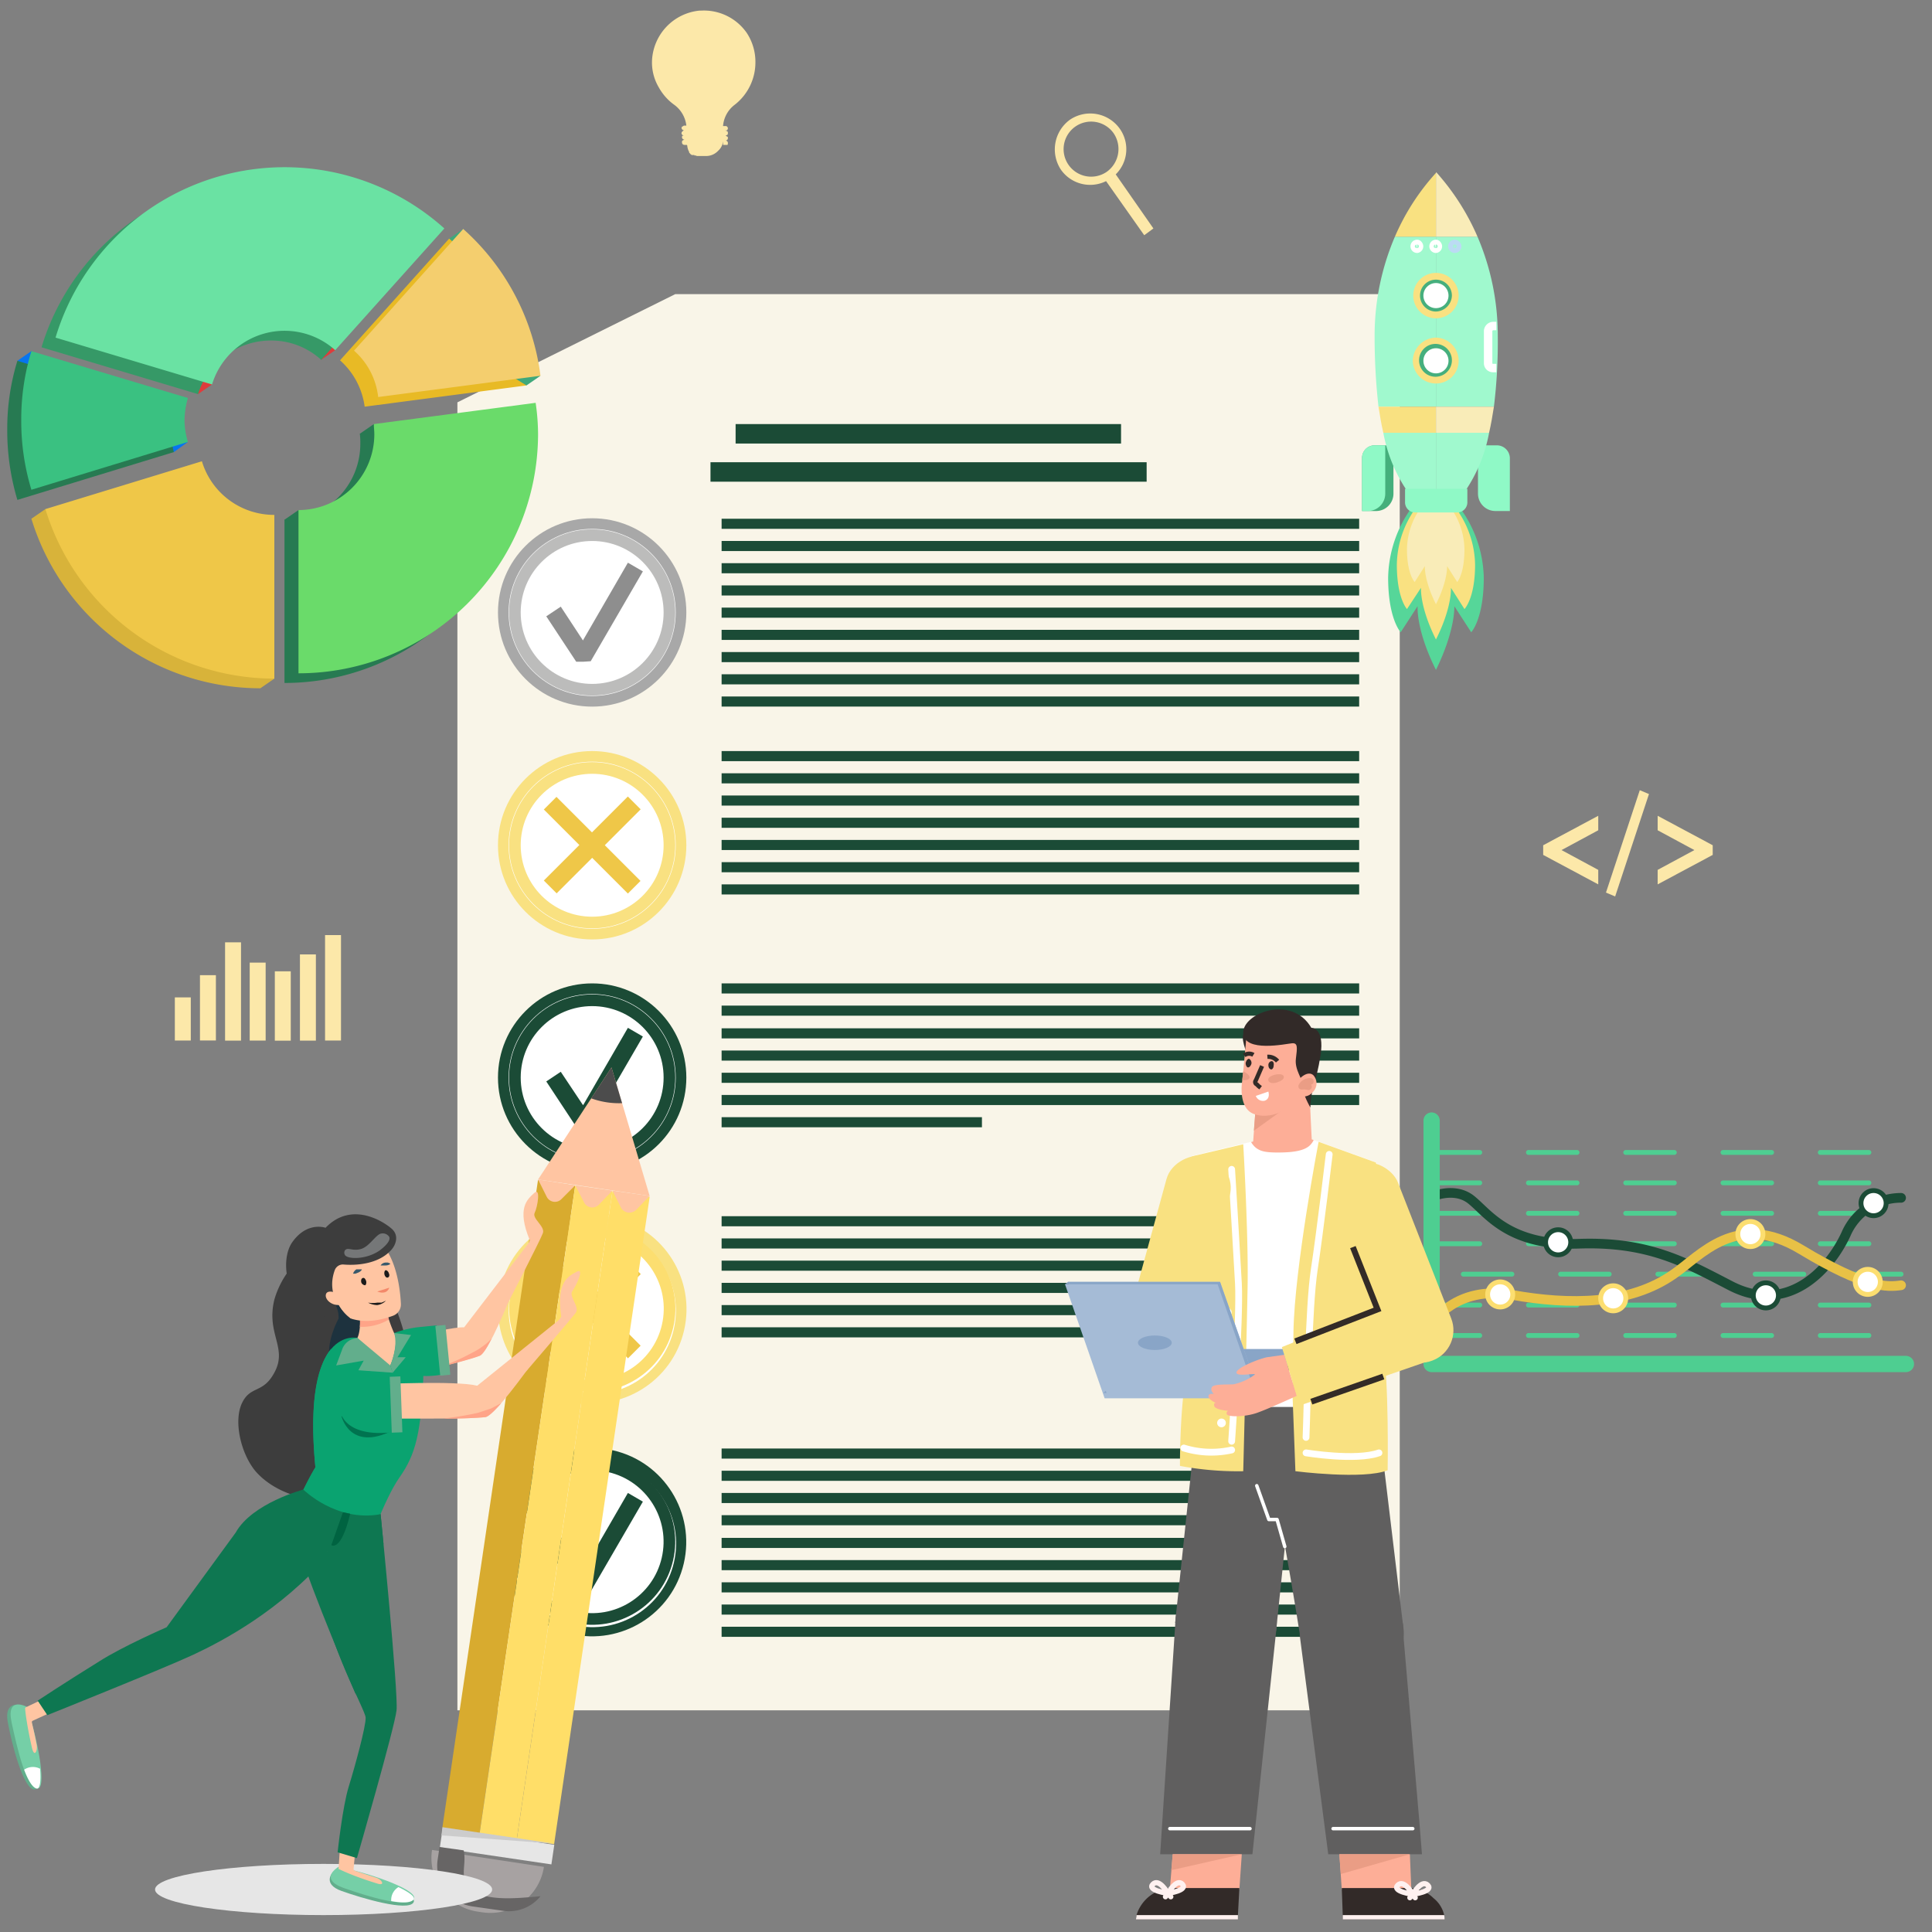 <svg xmlns="http://www.w3.org/2000/svg" width="400" height="400" viewBox="0 0 400 400">
  <rect x="0" y="0" width="400" height="400" fill="#808080" stroke="none"/>
  <g style="isolation: isolate">
    <g>
      <g>
        <g>
          <line x1="296.3" y1="276.5" x2="393.6" y2="276.5" style="fill: none;stroke: #4ece91;stroke-linecap: round;stroke-linejoin: round;stroke-dasharray: 10.071"/>
          <line x1="296.3" y1="270.2" x2="393.6" y2="270.2" style="fill: none;stroke: #4ece91;stroke-linecap: round;stroke-linejoin: round;stroke-dasharray: 10.071"/>
          <line x1="393.6" y1="263.8" x2="296.3" y2="263.8" style="fill: none;stroke: #4ece91;stroke-linecap: round;stroke-linejoin: round;stroke-dasharray: 10.071"/>
          <line x1="296.3" y1="257.5" x2="393.6" y2="257.5" style="fill: none;stroke: #4ece91;stroke-linecap: round;stroke-linejoin: round;stroke-dasharray: 10.071"/>
          <line x1="296.3" y1="251.2" x2="393.6" y2="251.2" style="fill: none;stroke: #4ece91;stroke-linecap: round;stroke-linejoin: round;stroke-dasharray: 10.071"/>
          <line x1="296.3" y1="244.9" x2="393.6" y2="244.9" style="fill: none;stroke: #4ece91;stroke-linecap: round;stroke-linejoin: round;stroke-dasharray: 10.071"/>
          <line x1="296.3" y1="238.6" x2="393.6" y2="238.6" style="fill: none;stroke: #4ece91;stroke-linecap: round;stroke-linejoin: round;stroke-dasharray: 10.071"/>
          <path d="M296.4,247.8s4.7-2.2,8.2.6,7.8,9.6,22.3,9.1,22.1,3.9,31.4,8.7c11.6,6,20.3-2.9,23.9-10.7a12.4,12.4,0,0,1,11.4-7.5" style="fill: none;stroke: #1b4b36;stroke-linecap: round;stroke-linejoin: round;stroke-width: 2px"/>
          <path d="M296.4,274.1s4.9-8.1,16.7-6,24.3,2.1,33.4-4.3c5.6-3.8,13-13.2,26.4-5.1s17.9,7.8,20.7,7.4" style="fill: none;stroke: #e8c146;stroke-linecap: round;stroke-linejoin: round;stroke-width: 2px"/>
          <circle cx="310.6" cy="268" r="2.6" style="fill: #fff;stroke: #fcde70;stroke-linecap: round;stroke-linejoin: round"/>
          <circle cx="334" cy="268.8" r="2.6" style="fill: #fff;stroke: #fcde70;stroke-linecap: round;stroke-linejoin: round"/>
          <circle cx="362.4" cy="255.5" r="2.6" style="fill: #fff;stroke: #fcde70;stroke-linecap: round;stroke-linejoin: round"/>
          <circle cx="322.6" cy="257.2" r="2.6" style="fill: #fff;stroke: #1b4b36;stroke-linecap: round;stroke-linejoin: round"/>
          <circle cx="365.6" cy="268.2" r="2.6" style="fill: #fff;stroke: #1b4b36;stroke-linecap: round;stroke-linejoin: round"/>
          <circle cx="387.9" cy="249.1" r="2.6" style="fill: #fff;stroke: #1b4b36;stroke-linecap: round;stroke-linejoin: round"/>
          <circle cx="386.7" cy="265.4" r="2.6" style="fill: #fff;stroke: #fcde70;stroke-linecap: round;stroke-linejoin: round"/>
          <polyline points="296.4 232 296.4 282.4 394.6 282.4" style="fill: none;stroke: #4ece91;stroke-linecap: round;stroke-linejoin: round;stroke-width: 3.37px"/>
        </g>
        <g>
          <polygon points="289.8 60.9 289.8 354.1 94.7 354.1 94.7 83.3 139.8 60.9 289.8 60.9" style="fill: #f9f5e8"/>
          <g>
            <circle cx="122.6" cy="126.8" r="19.5" style="fill: #a8a8a8"/>
            <circle cx="122.6" cy="126.8" r="17.3" style="fill: #fff"/>
            <circle cx="122.6" cy="126.8" r="16" style="fill: none;stroke: #bcbcbb;stroke-miterlimit: 10;stroke-width: 2.413px"/>
            <polygon points="130 116.5 120.8 132.4 120.7 132.6 116.1 125.6 113.1 127.6 119.3 137 120.8 137 122.3 136.9 133.1 118.3 130 116.5" style="fill: #8e8e8e"/>
          </g>
          <rect x="152.3" y="87.8" width="79.8" height="4.03" style="fill: #1b4b36"/>
          <rect x="147.1" y="95.7" width="90.3" height="4.03" style="fill: #1b4b36"/>
          <g>
            <rect x="149.4" y="107.4" width="132" height="2.09" style="fill: #1b4b36"/>
            <rect x="149.4" y="112" width="132" height="2.09" style="fill: #1b4b36"/>
            <rect x="149.4" y="116.6" width="132" height="2.09" style="fill: #1b4b36"/>
            <rect x="149.4" y="121.2" width="132" height="2.09" style="fill: #1b4b36"/>
            <rect x="149.4" y="125.8" width="132" height="2.09" style="fill: #1b4b36"/>
            <rect x="149.4" y="130.4" width="132" height="2.09" style="fill: #1b4b36"/>
            <rect x="149.4" y="135" width="132" height="2.09" style="fill: #1b4b36"/>
            <rect x="149.4" y="139.6" width="132" height="2.09" style="fill: #1b4b36"/>
            <rect x="149.4" y="144.2" width="132" height="2.09" style="fill: #1b4b36"/>
          </g>
          <g>
            <circle cx="122.6" cy="175" r="19.5" style="fill: #f9e181"/>
            <circle cx="122.6" cy="175" r="17.3" style="fill: #fff"/>
            <circle cx="122.6" cy="175" r="16" style="fill: none;stroke: #f9e181;stroke-miterlimit: 10;stroke-width: 2.413px"/>
            <g>
              <rect x="110.3" y="173.1" width="24.6" height="3.75" transform="translate(-87.8 137.9) rotate(-45)" style="fill: #efc748"/>
              <rect x="120.7" y="162.7" width="3.7" height="24.61" transform="translate(-87.8 137.9) rotate(-45)" style="fill: #efc748"/>
            </g>
          </g>
          <g>
            <circle cx="122.6" cy="271.2" r="19.5" transform="translate(-169.3 329) rotate(-76.9)" style="fill: #f9e181"/>
            <circle cx="122.6" cy="271.2" r="17.3" transform="translate(-169.3 329.3) rotate(-76.9)" style="fill: #fff"/>
            <circle cx="122.6" cy="271.2" r="16" transform="translate(-169.2 329.4) rotate(-77)" style="fill: none;stroke: #fcde70;stroke-miterlimit: 10;stroke-width: 2.413px"/>
            <g>
              <rect x="110.3" y="269.3" width="24.6" height="3.75" transform="translate(-155.8 166.1) rotate(-45)" style="fill: #efc748"/>
              <rect x="120.7" y="258.9" width="3.7" height="24.61" transform="translate(-155.8 166.1) rotate(-45)" style="fill: #efc748"/>
            </g>
          </g>
          <g>
            <rect x="149.4" y="155.5" width="132" height="2.09" style="fill: #1b4b36"/>
            <rect x="149.4" y="160.1" width="132" height="2.09" style="fill: #1b4b36"/>
            <rect x="149.4" y="164.7" width="132" height="2.09" style="fill: #1b4b36"/>
            <rect x="149.4" y="169.3" width="132" height="2.09" style="fill: #1b4b36"/>
            <rect x="149.4" y="173.9" width="132" height="2.09" style="fill: #1b4b36"/>
            <rect x="149.4" y="178.5" width="132" height="2.09" style="fill: #1b4b36"/>
            <rect x="149.4" y="183.1" width="132" height="2.09" style="fill: #1b4b36"/>
          </g>
          <g>
            <circle cx="122.6" cy="223.1" r="19.5" style="fill: #1b4b36"/>
            <circle cx="122.6" cy="223.1" r="17.3" style="fill: #fff"/>
            <circle cx="122.6" cy="223.1" r="16" style="fill: none;stroke: #1b4b36;stroke-miterlimit: 10;stroke-width: 2.413px"/>
            <polygon points="130 212.8 120.8 228.7 120.7 228.8 116.1 221.9 113.1 223.9 119.3 233.3 120.8 233.2 122.3 233.2 133.1 214.6 130 212.8" style="fill: #1b4b36"/>
          </g>
          <g>
            <rect x="149.4" y="203.6" width="132" height="2.09" style="fill: #1b4b36"/>
            <rect x="149.4" y="208.2" width="132" height="2.09" style="fill: #1b4b36"/>
            <rect x="149.4" y="212.9" width="132" height="2.09" style="fill: #1b4b36"/>
            <rect x="149.4" y="217.5" width="132" height="2.09" style="fill: #1b4b36"/>
            <rect x="149.4" y="222.1" width="132" height="2.09" style="fill: #1b4b36"/>
            <rect x="149.4" y="226.7" width="132" height="2.09" style="fill: #1b4b36"/>
            <rect x="149.4" y="231.3" width="53.9" height="2.09" style="fill: #1b4b36"/>
          </g>
          <g>
            <rect x="149.4" y="251.8" width="132" height="2.09" style="fill: #1b4b36"/>
            <rect x="149.4" y="256.4" width="132" height="2.09" style="fill: #1b4b36"/>
            <rect x="149.4" y="261" width="132" height="2.09" style="fill: #1b4b36"/>
            <rect x="149.4" y="265.6" width="132" height="2.09" style="fill: #1b4b36"/>
            <rect x="149.4" y="270.2" width="132" height="2.09" style="fill: #1b4b36"/>
            <rect x="149.4" y="274.8" width="132" height="2.09" style="fill: #1b4b36"/>
          </g>
          <g>
            <circle cx="122.6" cy="319.4" r="19.5" transform="translate(-216.3 366.3) rotate(-76.9)" style="fill: #1b4b36"/>
            <circle cx="122.6" cy="319.4" r="17.3" transform="translate(-216.2 366.6) rotate(-76.9)" style="fill: #fff"/>
            <circle cx="122.6" cy="319.4" r="16" transform="translate(-216.2 366.8) rotate(-77)" style="fill: none;stroke: #1b4b36;stroke-miterlimit: 10;stroke-width: 2.413px"/>
            <polygon points="130 309.1 120.8 325 120.7 325.1 116.1 318.2 113.1 320.2 119.3 329.6 120.8 329.5 122.3 329.5 133.1 310.9 130 309.1" style="fill: #1b4b36"/>
          </g>
          <g>
            <rect x="149.4" y="299.9" width="132" height="2.09" style="fill: #1b4b36"/>
            <rect x="149.4" y="304.5" width="132" height="2.09" style="fill: #1b4b36"/>
            <rect x="149.4" y="309.1" width="132" height="2.09" style="fill: #1b4b36"/>
            <rect x="149.4" y="313.7" width="132" height="2.09" style="fill: #1b4b36"/>
            <rect x="149.4" y="318.4" width="132" height="2.09" style="fill: #1b4b36"/>
            <rect x="149.4" y="323" width="132" height="2.09" style="fill: #1b4b36"/>
            <rect x="149.4" y="327.6" width="132" height="2.09" style="fill: #1b4b36"/>
            <rect x="149.4" y="332.2" width="132" height="2.09" style="fill: #1b4b36"/>
            <rect x="149.4" y="336.8" width="132" height="2.09" style="fill: #1b4b36"/>
          </g>
        </g>
        <g>
          <polygon points="3.6 74.7 6.5 72.7 38.9 91.5 36 93.6 3.6 74.7" style="fill: #0775ef"/>
          <polygon points="41 81.6 43.9 79.6 38.3 73.8 41 81.6" style="fill: #de3c3c"/>
          <polygon points="66.5 74.5 69.4 72.5 67.6 66.3 64.9 70.4 66.5 74.5" style="fill: #de3c3c"/>
          <polygon points="93 49.4 95.9 47.4 94.7 57.7 93 49.4" style="fill: #40a87b"/>
          <path d="M109,79.8,75.5,84.2a15.6,15.6,0,0,0-5.1-9.6L93,49.4A49,49,0,0,1,109,79.8Z" style="fill: #e8ba25"/>
          <path d="M89.2,49.3,66.5,74.5a15.3,15.3,0,0,0-10.4-4A15.8,15.8,0,0,0,41,81.6L8.6,71.9A49.6,49.6,0,0,1,89.2,49.3Z" style="fill: #369967"/>
          <path d="M108.5,91.9a49.6,49.6,0,0,1-49.6,49.5V107.6A15.7,15.7,0,0,0,74.6,91.9a14.8,14.8,0,0,0-.1-2.1l33.6-4.4C108.3,87.5,108.5,89.7,108.5,91.9Z" style="fill: #277a52"/>
          <path d="M53.9,108.6v33.9A49.6,49.6,0,0,1,6.5,107.4l32.4-9.9A15.7,15.7,0,0,0,53.9,108.6Z" style="fill: #d8b33a"/>
          <path d="M36,93.6,3.6,103.5A49.9,49.9,0,0,1,1.5,89,48,48,0,0,1,3.6,74.7L36,84.5a16.3,16.3,0,0,0-.6,4.5A17.6,17.6,0,0,0,36,93.6Z" style="fill: #277a52"/>
          <polygon points="74.5 89.8 77.4 87.8 81.7 98.8 74.5 89.8" style="fill: #277a52"/>
          <path d="M58.9,107.6l2.9-2,5.1,2.4-6.1,2.1C60.7,110.1,58.9,107.6,58.9,107.6Z" style="fill: #277a52"/>
          <polygon points="111.9 77.8 109 79.8 103.5 76.4 111.9 77.8" style="fill: #40a87b"/>
          <polygon points="6.5 107.4 9.4 105.4 56.8 140.5 53.9 142.5 6.5 107.4" style="fill: #d8b33a"/>
          <path d="M92,47.3,69.4,72.5a15.7,15.7,0,0,0-25.5,7.1L11.5,69.9A49.5,49.5,0,0,1,92,47.3Z" style="fill: #6ae2a3"/>
          <path d="M111.9,77.8,78.3,82.2a15,15,0,0,0-5-9.6L95.9,47.4A49,49,0,0,1,111.9,77.8Z" style="fill: #f4ce6e"/>
          <path d="M111.4,89.9a49.6,49.6,0,0,1-49.6,49.5V105.6A15.7,15.7,0,0,0,77.5,89.9c0-.7-.1-1.4-.1-2.1l33.5-4.4A46.2,46.2,0,0,1,111.4,89.9Z" style="fill: #6adb6a"/>
          <path d="M56.8,106.6v33.9A49.6,49.6,0,0,1,9.4,105.4l32.4-9.9A15.6,15.6,0,0,0,56.8,106.6Z" style="fill: #efc748"/>
          <path d="M38.9,91.5,6.5,101.4A48.7,48.7,0,0,1,4.4,87,48,48,0,0,1,6.5,72.7l32.4,9.7a17.7,17.7,0,0,0-.7,4.6A16.3,16.3,0,0,0,38.9,91.5Z" style="fill: #3ac181"/>
        </g>
        <g>
          <path d="M310.1,69.5A52,52,0,0,0,305.9,49h-8.6V84.2h12A110.4,110.4,0,0,0,310.1,69.5Z" style="fill: #a0f9ce"/>
          <path d="M288.8,49a52,52,0,0,0-4.2,20.5,130.3,130.3,0,0,0,.8,14.7h11.9V49Z" style="fill: #a0f9ce"/>
          <path d="M297.3,65.9a4.7,4.7,0,1,1,0-9.4,4.7,4.7,0,0,1,0,9.4Z" style="fill: #f9e181"/>
          <path d="M297.3,64.5a3.3,3.3,0,1,1,3.3-3.3A3.4,3.4,0,0,1,297.3,64.5Z" style="fill: #46af7d"/>
          <circle cx="297.3" cy="61.2" r="2.6" style="fill: #fff"/>
          <path d="M297.3,79.4a4.8,4.8,0,0,1-4.8-4.7,4.9,4.9,0,0,1,4.8-4.8,4.8,4.8,0,0,1,4.7,4.8A4.7,4.7,0,0,1,297.3,79.4Z" style="fill: #f9e181"/>
          <path d="M297.3,78a3.4,3.4,0,1,1,3.3-3.3A3.4,3.4,0,0,1,297.3,78Z" style="fill: #46af7d"/>
          <circle cx="297.3" cy="74.7" r="2.6" style="fill: #fff"/>
          <path d="M312.6,105.8h-3a3.6,3.6,0,0,1-3.6-3.6v-10h3.9a2.7,2.7,0,0,1,2.7,2.6Z" style="fill: #8ff9c6"/>
          <path d="M288.5,92.2v10a3.6,3.6,0,0,1-3.5,3.6h-3v-11a2.6,2.6,0,0,1,2.6-2.6Z" style="fill: #45af7c"/>
          <path d="M286.8,92.2v10a3.6,3.6,0,0,1-3.5,3.6H282v-11a2.6,2.6,0,0,1,2.6-2.6Z" style="fill: #8ff9c6"/>
          <path d="M309.8,76.2h-.7a1,1,0,0,1-1-1V68.5a1.1,1.1,0,0,1,1-1h.7" style="fill: none;stroke: #fff;stroke-miterlimit: 10;stroke-width: 1.747px"/>
          <path d="M297.4,35.7h-.1V49h8.6A49.2,49.2,0,0,0,297.4,35.7Z" style="fill: #f9ecb8"/>
          <path d="M297.3,35.8A47.3,47.3,0,0,0,288.8,49h8.5Z" style="fill: #f9e181"/>
          <path d="M297.3,104.1a.1.1,0,0,0,.1.1c1.4,0,4.9-1.1,6-2.6a31.7,31.7,0,0,0,4.9-12h-11Z" style="fill: #a0f9ce"/>
          <path d="M291.3,101.6c1.1,1.5,4.5,2.5,6,2.5V89.6H286.4A31.7,31.7,0,0,0,291.3,101.6Z" style="fill: #a0f9ce"/>
          <path d="M286.4,89.6h10.9V84.2H285.4C285.7,86.1,286,87.9,286.4,89.6Z" style="fill: #f9e181"/>
          <path d="M297.3,84.2v5.4h11c.4-1.7.7-3.5,1-5.4Z" style="fill: #f9ecb8"/>
          <path d="M293.8,51a.5.5,0,0,1-.4.5.5.5,0,0,1-.5-.5.5.5,0,0,1,.5-.5C293.6,50.5,293.8,50.8,293.8,51Z" style="fill: none;stroke: #fff;stroke-miterlimit: 10;stroke-width: 1.747px"/>
          <path d="M297.7,51a.5.5,0,0,1-.4.5.5.5,0,0,1-.5-.5.5.5,0,0,1,.5-.5C297.5,50.5,297.7,50.8,297.7,51Z" style="fill: none;stroke: #fff;stroke-miterlimit: 10;stroke-width: 1.747px"/>
          <g>
            <path d="M307.2,119.6a25.2,25.2,0,0,0-5.2-14.8h-9.5a25.4,25.4,0,0,0-5.1,14.8c0,8.6,2.6,11.3,2.6,11.3l3.5-5.4s-.4,4.8,3.8,13.2c4.1-8.4,3.8-13.2,3.8-13.2l3.5,5.4S307.2,128.2,307.2,119.6Z" style="fill: #56d699"/>
            <path d="M305.4,116.9a20.2,20.2,0,0,0-4.3-12.1h-7.7a20.5,20.5,0,0,0-4.2,12.1c0,7,2.1,9.2,2.1,9.2l2.9-4.4s-.3,3.9,3.1,10.7c3.4-6.8,3.1-10.7,3.1-10.7l2.8,4.4S305.4,123.9,305.4,116.9Z" style="fill: #f9e181"/>
            <path d="M303.2,113.7a15.1,15.1,0,0,0-3.1-8.9h-5.7a15.1,15.1,0,0,0-3.1,8.9c0,5.2,1.6,6.8,1.6,6.8l2.1-3.3s-.2,2.9,2.3,7.9c2.5-5,2.3-7.9,2.3-7.9l2.1,3.3S303.2,118.9,303.2,113.7Z" style="fill: #f9ecb8"/>
          </g>
          <path d="M301.7,51a.5.5,0,0,1-.5.5.5.5,0,0,1-.5-.5.5.5,0,0,1,.5-.5A.6.6,0,0,1,301.7,51Z" style="fill: none;stroke: #bbdbf3;stroke-miterlimit: 10;stroke-width: 1.747px"/>
          <path d="M301.7,106.1H293a2.1,2.1,0,0,1-2.1-2.2v-2.7h12.9v2.7A2.1,2.1,0,0,1,301.7,106.1Z" style="fill: #8ff9c6"/>
        </g>
        <path d="M154.6,6.8a10.8,10.8,0,0,0-9.5-4.6h-.3A10.9,10.9,0,0,0,135,12.4a10.1,10.1,0,0,0,1.4,5.7,11.2,11.2,0,0,0,1.6,2.2h0a10.7,10.7,0,0,0,1.6,1.4,6.2,6.2,0,0,1,2.5,4.3h-.5l-.3.2h-.1c0,.1-.1.2-.1.3a.6.6,0,0,0,.6.5.5.5,0,0,0-.4.2h0a.5.5,0,0,0-.2.4.6.6,0,0,0,.6.5h-.4a.4.4,0,0,0-.1.3.5.5,0,0,0,.5.5l-.4.2h0c-.1.1-.1.2-.1.4a.5.5,0,0,0,.5.5h.5a.4.4,0,0,1,.1.3,3.4,3.4,0,0,0,.4,1.2h0v.2h.1c.1.1.1.1.1.2h.1a904694839829.1,904694839829.1,0,0,0,.2.2h.5a.1.1,0,0,1,.1.1h.3a.1.1,0,0,1,.1.1h2.1a3.4,3.4,0,0,0,2.4-1.1,3,3,0,0,0,1-2V30h.9c.1-.1.1-.2.1-.4a.4.4,0,0,0-.1-.3.5.5,0,0,0-.4-.2.5.5,0,0,0,.4-.2.4.4,0,0,0,.1-.3c0-.1,0-.3-.1-.3s-.2-.2-.4-.2l.4-.2c.1-.1.1-.2.1-.4a.4.4,0,0,0-.1-.3l-.4-.2h.3a.8.8,0,0,0,.2-.4.4.4,0,0,0-.1-.3.4.4,0,0,0-.4-.2h-.5a6.1,6.1,0,0,1,2.4-4.4,11.1,11.1,0,0,0,4.3-8.8A10.9,10.9,0,0,0,154.6,6.8Z" style="fill: #fce8a9"/>
        <path d="M219.7,35.2a7.4,7.4,0,0,0,9.3,2.3l7.9,11.2,1.9-1.4L231,36.1a7.3,7.3,0,0,0,.8-9.5,7.5,7.5,0,0,0-10.3-1.8A7.6,7.6,0,0,0,219.7,35.2Zm10.8-7.7a5.8,5.8,0,0,1-1.4,8.1,5.7,5.7,0,1,1,1.4-8.1Z" style="fill: #fce8a9"/>
        <g>
          <polygon points="258.7 246.5 272.1 246.3 271.4 232.3 271.1 225.6 271 225.2 260.6 220.8 260.2 225.6 260 229 258.7 246.5" style="fill: #fdae97"/>
          <path d="M284.9,290l5.6,46.6a8.7,8.7,0,0,1-.1,3.6,10.5,10.5,0,0,1-12.5,8.5c-5.8-1.1-8.1-5.6-9.1-12.3-2-12.8-9-51.2-9-51.2Z" style="fill: #605f5f"/>
          <polygon points="248.4 287.7 269.1 289.1 269 312 266.5 315.6 264.2 337.7 243.3 336 248.4 287.7" style="fill: #605f5f"/>
          <path d="M265.2,240.7c-4.9.1-7.3-2.6-7.8-3.8l2.2-.6,12-.4,1.4.5C272.4,237.6,270.3,240.6,265.2,240.7Z" style="fill: #fdae97"/>
          <path d="M247.8,271.2l.2,20.1h37V240.7l-13-4.7a3.5,3.5,0,0,1-.5.8h0c-.7.9-2.1,1.7-5.9,1.8s-4.6-.3-5.5-.9h0a4.2,4.2,0,0,1-1.1-1.3l-12.1,2.9.8,25.6Z" style="fill: #fff"/>
          <path d="M257.4,236.9s1.1,18.7.9,29.6-.9,38.1-.9,38.1a65.2,65.2,0,0,1-13.1-1.1s-.1-12.4,1.6-20.9.9-43.2.9-43.2Z" style="fill: #f9e181"/>
          <rect x="281.9" y="239.4" width="13.6" height="43.64" rx="6.7" transform="translate(-75.5 123.5) rotate(-21.4)" style="fill: #f9e181"/>
          <path d="M294.4,383.9H275l-5.9-45.3a10.8,10.8,0,0,1,21.4-2.2v1.5l3.4,39.7.5,6.3Z" style="fill: #605f5f"/>
          <path d="M264.3,336.9l-5,47H240.2l3.1-47.3c0-.5.1-1.1.1-1.6.6-5.9,5.3-10.3,11.2-9.8A10.8,10.8,0,0,1,264.3,336.9Z" style="fill: #605f5f"/>
          <path d="M258,217.7s-1.8-4.5.4-4S258,217.7,258,217.7Z" style="fill: #322a28"/>
          <path d="M273,236.4s-5,26.2-5.2,39.3l-.2,13,.6,15.9s14.1,1.8,19.1-.2c0,0,.3-18.9-1-25.6s-1.4-38.1-1.4-38.1Z" style="fill: #f9e181"/>
          <polygon points="259.6 234.1 267.1 228.7 260 229 259.6 234.1" style="fill: #ea9d85"/>
          <path d="M270.4,300.8s10.3,1.7,15.1,0" style="fill: none;stroke: #fff;stroke-linecap: round;stroke-linejoin: round;stroke-width: 1.405px"/>
          <path d="M258.1,214.2l-.7,7.6-.3,2.7c-.2,2,.1,5.2,2.4,6.1s5.5.3,8-1.9,8.5-12.7,2-17.4S258.4,213.1,258.1,214.2Z" style="fill: #fdae97"/>
          <path d="M255,242.1s1,16.3,1.4,23.6-1.4,32.7-1.4,32.7" style="fill: none;stroke: #fff;stroke-linecap: round;stroke-linejoin: round;stroke-width: 1.405px"/>
          <path d="M271.3,229.3s-1.7-2.9-1.6-4.4-1.7-3.3-1.4-5.7.4-3.3-.8-3.2-9.9,2-10.1-2.1,10-8.1,14.1-1.1c0,0,2.8-.1,1.9,5.7S271.4,225.3,271.3,229.3Z" style="fill: #322a28"/>
          <path d="M275.2,239s-1.9,16-3.1,23.9-1.4,27.5-1.7,34.7" style="fill: none;stroke: #fff;stroke-linecap: round;stroke-linejoin: round;stroke-width: 1.405px"/>
          <path d="M268.7,223.8c-1,1.2-1.3,2-.3,2.8a2.6,2.6,0,0,0,3.5-.6,2.5,2.5,0,0,0,0-3.4C271,221.8,269.6,222.6,268.7,223.8Z" style="fill: #fdae97"/>
          <path d="M263.7,220.6c0,.5-.3.9-.6.8s-.5-.4-.5-.9.4-.8.7-.8S263.8,220.1,263.7,220.6Z" style="fill: #322a28"/>
          <path d="M257.9,220.1c0,.4.2.9.5.9s.6-.4.7-.8a1,1,0,0,0-.5-1C258.3,219.2,258,219.6,257.9,220.1Z" style="fill: #322a28"/>
          <path d="M262.6,223.7c.1.5.9.7,1.8.4s1.5-.7,1.4-1.2-.9-.6-1.8-.4S262.4,223.2,262.6,223.7Z" style="fill: #ea9d85"/>
          <path d="M257.4,221.8l-.2,1.8c.7.1,1.3,0,1.5-.4S258.2,222.2,257.4,221.8Z" style="fill: #ea9d85"/>
          <path d="M270.9,225a3.8,3.8,0,0,0-1.4-.1,1.9,1.9,0,0,1,1.8-1" style="fill: none;stroke: #ea9d85;stroke-linecap: round;stroke-linejoin: round;stroke-width: 1.369px"/>
          <path d="M261.3,220.7l-1.3,3a.5.5,0,0,0,.2.8l.4.4.4.3" style="fill: none;stroke: #332b27;stroke-miterlimit: 10;stroke-width: 0.875px"/>
          <path d="M264.5,219.7a2.5,2.5,0,0,0-2.1-.9" style="fill: none;stroke: #332b27;stroke-miterlimit: 10;stroke-width: 0.875px"/>
          <path d="M257.6,218.5a1.7,1.7,0,0,1,1.9-.1" style="fill: none;stroke: #332b27;stroke-miterlimit: 10;stroke-width: 0.875px"/>
          <polygon points="256.6 391.2 257.1 383.9 242.8 383.9 242.2 391.2 256.6 391.2" style="fill: #fdae97"/>
          <rect x="222.3" y="253.7" width="43.6" height="13.55" rx="6.7" transform="translate(-71.6 427.2) rotate(-74.7)" style="fill: #f9e181"/>
          <polygon points="242.5 387.2 257.1 383.9 242.8 383.9 242.5 387.2" style="fill: #ea9d85"/>
          <polygon points="277.8 391.2 277.3 383.9 291.9 383.9 292.2 391.2 277.8 391.2" style="fill: #fdae97"/>
          <polygon points="277.6 388 291.9 383.9 277.3 383.9 277.6 388" style="fill: #ea9d85"/>
          <path d="M235.2,397.4h21.1v-.9l.3-5.6H242.2a8,8,0,0,0-6.9,5.6C235.3,396.8,235.2,397.1,235.2,397.4Z" style="fill: #322a28"/>
          <path d="M235.2,397.4h21.1v-.9h-21C235.3,396.8,235.2,397.1,235.2,397.4Z" style="fill: #fff1f0"/>
          <g>
            <path d="M241.8,392s1.8-3.2,3-1.9-3,1.9-3,1.9" style="fill: none;stroke: #fff1f0;stroke-linecap: round;stroke-linejoin: round;stroke-width: 1.084px"/>
            <path d="M242.4,392.7l-.6-.7s-1.8-3.2-3.1-1.9,3.1,1.9,3.1,1.9" style="fill: none;stroke: #fff1f0;stroke-linecap: round;stroke-linejoin: round;stroke-width: 1.084px"/>
            <line x1="241.3" y1="392.7" x2="241.8" y2="392" style="fill: none;stroke: #fff1f0;stroke-linecap: round;stroke-linejoin: round;stroke-width: 1.084px"/>
          </g>
          <path d="M299.1,397.4H278v-.9l-.2-5.6h14.4a7.3,7.3,0,0,1,4.6,2.1,6.2,6.2,0,0,1,2.2,3.5A2.9,2.9,0,0,1,299.1,397.4Z" style="fill: #322a28"/>
          <path d="M299.1,397.4H278v-.9h21A2.9,2.9,0,0,1,299.1,397.4Z" style="fill: #fff1f0"/>
          <g>
            <path d="M292.5,392.2s-1.8-3.2-3.1-1.9,3.1,1.9,3.1,1.9" style="fill: none;stroke: #fff1f0;stroke-linecap: round;stroke-linejoin: round;stroke-width: 1.084px"/>
            <path d="M291.9,392.9l.6-.7s1.8-3.2,3.1-1.9-3.1,1.9-3.1,1.9" style="fill: none;stroke: #fff1f0;stroke-linecap: round;stroke-linejoin: round;stroke-width: 1.084px"/>
            <line x1="293" y1="392.9" x2="292.5" y2="392.2" style="fill: none;stroke: #fff1f0;stroke-linecap: round;stroke-linejoin: round;stroke-width: 1.084px"/>
          </g>
          <polyline points="266 320.2 264.4 314.6 262.7 314.6 260.2 307.6" style="fill: none;stroke: #fff;stroke-linecap: round;stroke-linejoin: round;stroke-width: 0.712px"/>
          <line x1="292.5" y1="378.6" x2="276" y2="378.6" style="fill: none;stroke: #fff;stroke-linecap: round;stroke-linejoin: round;stroke-width: 0.712px"/>
          <line x1="258.8" y1="378.6" x2="242.2" y2="378.6" style="fill: none;stroke: #fff;stroke-linecap: round;stroke-linejoin: round;stroke-width: 0.712px"/>
          <path d="M262.6,226l-2.6.9a1.6,1.6,0,0,0,1.8,1C263.1,227.5,262.6,226,262.6,226Z" style="fill: #fff"/>
          <path d="M245.1,299.8a19.3,19.3,0,0,0,9.9.4" style="fill: none;stroke: #fff;stroke-linecap: round;stroke-linejoin: round;stroke-width: 1.405px"/>
          <path d="M255,271.7a.9.9,0,1,1-.9-.9A.9.9,0,0,1,255,271.7Z" style="fill: #fff"/>
          <path d="M255,280.1a.9.9,0,1,1-.9-.9A.9.9,0,0,1,255,280.1Z" style="fill: #fff"/>
          <path d="M253.8,294.6a.9.9,0,1,1-1.8,0,.9.9,0,1,1,1.8,0Z" style="fill: #fff"/>
          <g>
            <polygon points="228.7 289.5 260.3 289.5 252.1 265.9 220.5 265.9 228.7 289.5" style="fill: #a5bbd6"/>
            <g>
              <polygon points="259.9 288.4 270.3 279.3 239.7 279.3 228.4 288.4 259.9 288.4" style="fill: #89a5c7"/>
              <polygon points="229.3 289 260.9 289 252.6 265.4 221.1 265.4 229.3 289" style="fill: #a5bbd6"/>
              <polygon points="221.1 265.4 220.5 265.9 252.1 265.9 260.3 289.5 260.9 289 252.6 265.4 221.1 265.4" style="fill: #89a5c7"/>
              <polygon points="270.3 279.3 270.6 280.4 260.3 289.5 259.9 288.4 270.3 279.3" style="fill: #586773"/>
            </g>
            <ellipse cx="239.1" cy="278" rx="3.5" ry="1.5" style="fill: #89a5c7"/>
          </g>
          <path d="M254,292.8c.2.6,3.8.6,6.3-.3s6.8-2.9,8.2-3.5l-2.6-8.5-3.6.5c-2.2.5-6.4,2.3-6.3,3.2s4,0,3.8.4a11.3,11.3,0,0,1-4.4,2c-1.3.1-4.1-.1-4.5.6s.4,1.4.4,1.4-1.1-.2-1.1.5,1.6,1.4,1.6,1.4-.6-.2-.4.6,2.9,1,2.9,1A.5.5,0,0,0,254,292.8Z" style="fill: #fdae97"/>
          <path d="M265.4,278.9,292,268.2c3.2-1.2,6.9.8,8.2,4.4s-.1,7.6-3.3,8.8L269.1,291Z" style="fill: #f9e181"/>
          <polyline points="268.2 277.7 285.2 271.1 280.1 258.2" style="fill: none;stroke: #332b27;stroke-miterlimit: 10;stroke-width: 1.229px"/>
          <line x1="286.4" y1="285" x2="271.5" y2="290.2" style="fill: none;stroke: #332b27;stroke-miterlimit: 10;stroke-width: 1.229px"/>
        </g>
        <g>
          <rect x="36.2" y="206.5" width="3.3" height="8.93" style="fill: #fce8a9"/>
          <rect x="41.4" y="201.9" width="3.3" height="13.52" style="fill: #fce8a9"/>
          <rect x="46.6" y="195.1" width="3.3" height="20.35" style="fill: #fce8a9"/>
          <rect x="51.7" y="199.3" width="3.3" height="16.14" style="fill: #fce8a9"/>
          <rect x="56.9" y="201.1" width="3.3" height="14.36" style="fill: #fce8a9"/>
          <rect x="62.1" y="197.6" width="3.3" height="17.85" style="fill: #fce8a9"/>
          <rect x="67.3" y="193.6" width="3.3" height="21.83" style="fill: #fce8a9"/>
        </g>
        <g>
          <path d="M319.5,177v-2l11.4-6.1v3l-7.6,4.1,7.6,4.1v3Z" style="fill: #fce8a9"/>
          <path d="M334.4,185.6l-1.9-.8,7-21.2,1.9.8Z" style="fill: #fce8a9"/>
          <path d="M354.6,175v2l-11.4,6.1v-3l7.6-4.1-7.6-4.1v-3Z" style="fill: #fce8a9"/>
        </g>
      </g>
      <g>
        <g>
          <path d="M90.1,384h23.4a0,0,0,0,1,0,0v0a11.2,11.2,0,0,1-11.2,11.2h-.9A11.2,11.2,0,0,1,90.1,384v0a0,0,0,0,1,0,0Z" transform="matrix(0.99, 0.15, -0.15, 0.99, 57.85, -10.67)" style="fill: #a7a2a2"/>
          <rect x="100.8" y="370.4" width="4.1" height="23.36" transform="translate(-290.1 428.2) rotate(-81.6)" style="fill: #e6e6e6"/>
          <polygon points="111.4 244.2 134.5 247.6 126.6 221 111.4 244.2" style="fill: #ffc5a2"/>
          <path d="M122.4,227.4a16.9,16.9,0,0,0,6.4,1l-2.2-7.4Z" style="fill: #4c4c4c"/>
          <rect x="37.6" y="307.9" width="135.5" height="7.79" transform="translate(-218.5 370.6) rotate(-81.6)" style="fill: #d8ab2f"/>
          <rect x="45.3" y="309.1" width="135.5" height="7.79" transform="translate(-213.1 379.2) rotate(-81.6)" style="fill: #ffde68"/>
          <rect x="53" y="310.2" width="135.5" height="7.79" transform="translate(-207.6 387.8) rotate(-81.6)" style="fill: #ffde68"/>
          <path d="M119.1,245.4l-7.7-1.2,1.8,3.6a1.9,1.9,0,0,0,3.1.4Z" style="fill: #ffc5a2"/>
          <path d="M126.8,246.5l-7.7-1.1,1.8,3.5a1.9,1.9,0,0,0,3.1.5Z" style="fill: #ffc5a2"/>
          <path d="M134.5,247.6l-7.7-1.1,1.8,3.6a2,2,0,0,0,3.1.4Z" style="fill: #ffc5a2"/>
          <path d="M111.9,392.6c-4.9.4-12.8,1.4-15.2-2.5-1.4-2.1-.1-4.2-.7-7l-5-.7-.4,2.7a8.5,8.5,0,0,0,7.2,9.6l6.3.9A8.4,8.4,0,0,0,111.9,392.6Z" style="fill: #676565"/>
          <polygon points="114.7 381.7 91.6 378.3 91.4 380 114.7 381.7 114.7 381.7" style="fill: #ccc"/>
        </g>
        <g>
          <ellipse cx="67" cy="391.2" rx="34.9" ry="5.3" style="fill: #e6e6e6;mix-blend-mode: multiply"/>
          <path d="M4.2,353s-3.4-.9-2.6,3.5,3.2,13.9,5.5,14S6.7,360.3,4.2,353Z" style="fill: #62ae8c"/>
          <path d="M5.6,353.4s-4.4-2.4-3.2,3.2,3,13.2,5.2,13.7S8,360.8,5.6,353.4Z" style="fill: #75cfa7"/>
          <path d="M7.6,361.3c-.5-2.7-.8-3.7-1-4.7a.4.4,0,0,1,.1-.3l3.9-1.8c.1-.1.2-.3.1-.4l-1.1-2.3c0-.2-.2-.2-.3-.2l-4,1.9c0,.1-.1.1-.1.2s.2,2.8,1.4,8.1C7.1,364,7.8,362.5,7.6,361.3Z" style="fill: #ffc5a2"/>
          <path d="M7.6,370.3c.7.1.9-1.6.7-4.1a3.2,3.2,0,0,0-3.3.2C5.8,368.5,6.7,370.1,7.6,370.3Z" style="fill: #fff"/>
          <path d="M69,387.5s-2.5,2.5,1.7,4,13.7,4.3,14.9,2.4S76.6,389.1,69,387.5Z" style="fill: #62ae8c"/>
          <path d="M64.9,259c-6.1,2.6-8,9.7-8.1,10.1-1.7,6.9,2.6,9.8.2,14.7s-5.1,2.9-6.9,6.7-.2,10.5,2.8,14.1c5.4,6.2,16.7,7.9,22.6,3.4,18.4-14.3,6.5-46.8-4.1-49.7A11.3,11.3,0,0,0,64.9,259Z" style="fill: #3d3d3d"/>
          <path d="M70.1,273s-2.8,4.9-1.8,9.3,12.2,1.1,12.2,1.1l-4.3-12.3Z" style="fill: #1d323e"/>
          <path d="M70.1,386.5s-4.3,2.5,1.1,4.4,12.9,4.1,14.4,2.4S77.7,388.1,70.1,386.5Z" style="fill: #75cfa7"/>
          <path d="M78,388.8l-4.6-1.5c-.1-.1-.2-.2-.2-.3l.4-4.3a.3.3,0,0,0-.3-.3l-2.6-.2-.3.2-.3,4.4c0,.1,0,.2.1.2s2.5,1.3,7.7,2.9C79.9,390.6,79.1,389.2,78,388.8Z" style="fill: #ffc5a2"/>
          <g>
            <path d="M75.7,279.5s16.1-4.8,20.4-4.7L110.5,256s-8.5,23.7-11.2,24.7-14.8,4-22.1,5.7S67.9,281.8,75.7,279.5Z" style="fill: #ffc5a2"/>
            <path d="M99.3,280.7c.6-.2,1.5-1.6,2.5-3.6a10,10,0,0,1-1.8,1.6,14.3,14.3,0,0,1-2.3,1.4,46,46,0,0,1-6.8,3C94.8,282.1,98.1,281.2,99.3,280.7Z" style="fill: #ffa488"/>
            <path d="M105.1,269.9s6.8-13.2,7.3-14.6-2.3-3-1.7-4.2,1.3-5.4-.1-4.1-3.7,3.1-.9,9.8Z" style="fill: #ffc5a2"/>
          </g>
          <path d="M87.4,274.7a21,21,0,0,0-5.8,1.3c-1.6.6-.9,3.1.1,5.5,1.8,4.8,9.7,3.1,9.7,3.1l-1-10.2Z" style="fill: #0aa370"/>
          <path d="M74,277s-11.6-2.8-8.7,26.8c0,0-2.2,3.4-5.9,12.2l16.4,5.3s3.6-10.7,6.9-15.4,4.6-9.1,5-22.5C87.8,277.3,79.7,273.3,74,277Z" style="fill: #0aa370"/>
          <path d="M81.6,276c.1.1.1.3.2.4Z" style="fill: none"/>
          <path d="M80.8,282.7c1.1-2.5,1.4-5.5,1-6.3s-.1-.3-.2-.4h0a25.8,25.8,0,0,1-2-6.7l-5.4,1.5c.1.1.8,4-.2,6.2C74,277,80.5,283.4,80.8,282.7Z" style="fill: #ffc5a2"/>
          <path d="M74.5,274.7a10.9,10.9,0,0,0,6-1.5,39.6,39.6,0,0,1-.9-3.9l-5.4,1.5A10.4,10.4,0,0,1,74.5,274.7Z" style="fill: #ffa488"/>
          <g>
            <path d="M65.7,266.7c1.9,3.4,6.2,9.2,15.7,5.7a2.5,2.5,0,0,0,1.6-2.5c-.2-4.1-1.5-13.4-7.9-14.7s-10.1,1.9-10.6,6.3A8,8,0,0,0,65.7,266.7Z" style="fill: #ffc5a2"/>
            <path d="M80.5,263.6c.2.4.1.8-.2.9s-.6-.2-.7-.6,0-.8.2-.9S80.4,263.2,80.5,263.6Z" style="fill: #1b1b1b"/>
            <path d="M75.8,265.2c.1.4,0,.8-.2.9a.9.9,0,0,1-.8-.6c-.1-.4,0-.8.3-.9S75.6,264.7,75.8,265.2Z" style="fill: #1b1b1b"/>
            <path d="M78.1,267.4l2.5-.8S80.2,268.2,78.1,267.4Z" style="fill: #f3886a"/>
            <path d="M76.2,269.7a6,6,0,0,0,1.9,0H79l.9-.4a3.1,3.1,0,0,1-1.8.9A4.3,4.3,0,0,1,76.2,269.7Z" style="fill: #1b1b1b"/>
            <path d="M69.3,263a1.8,1.8,0,0,1,1.8-1.2c2.2.2,7,.1,9.8-2.9.9-.9,1.9-3,.2-4.5s-8.3-5.8-13.7-.2c0,0-3.8-1.4-6.9,3s-1,17.2,12,15.7C72.5,272.9,67.1,269.1,69.3,263Z" style="fill: #3d3d3d"/>
            <path d="M69.3,268.6h-1a5.8,5.8,0,0,1,1.8,4.5,30.3,30.3,0,0,0,3.1.2S71.2,272.8,69.3,268.6Z" style="fill: #1d323e"/>
            <path d="M71.4,259.8c.4.9,4.3,1.1,7.2-.9.1-.1,2.4-1.7,2-2.8a1.6,1.6,0,0,0-1.7-.7c-1.1.2-2.4,2.7-4.2,3.2s-2.7-.5-3.3.3A.9.9,0,0,0,71.4,259.8Z" style="fill: #757778"/>
            <path d="M70.3,267.9s-2.4-1.1-2.8,0,1.3,2.7,3.3,2.2S70.3,267.9,70.3,267.9Z" style="fill: #ffc5a2"/>
            <path d="M80.8,261.7a1.7,1.7,0,0,1-1,.3h-1a1.3,1.3,0,0,1,1-.6h.5C80.5,261.5,80.7,261.5,80.8,261.7Z" style="fill: #38596c"/>
            <path d="M74.9,262.9a1.6,1.6,0,0,1-.8.6l-.5.2h-.5a1.6,1.6,0,0,1,.7-.9h1.1Z" style="fill: #38596c"/>
          </g>
          <path d="M70.7,293.2s1.7,7.4,10.5,3L79,292.6Z" style="fill: #00734f"/>
          <path d="M63.9,317.5c3.5-3.5,4.6-10.1,4.7-14.1.1-6-2.2-6.8-2.3-13.2a30.2,30.2,0,0,1,2.3-11c-2.5,3-4.7,9.7-3.3,24.6,0,0-2.2,3.4-5.9,12.2Z" style="fill: #0aa370"/>
          <path d="M78.8,313.5s3.7,37,3.3,40.6-8.2,30.6-8.2,30.6l-4-1.2s1-9.4,2.3-13.6,3.6-12.6,3.5-14.3-7.7-14.8-9.4-26.7S78.8,313.5,78.8,313.5Z" style="fill: #0e7751"/>
          <path d="M62.8,308.4s6.8,6.8,16,5.1l.6,6.2-17,2.2Z" style="fill: #0e7751"/>
          <path d="M62.4,321.9l6.9.8,4.4,28.2S64,328.2,62.4,321.9Z" style="fill: #0e7751"/>
          <path d="M62.8,308.4s-10.6,2.8-14,8.9L34.5,336.9s-9.2,4-14,7.1c-6.8,4.2-12.7,8.1-12.7,8.1l2,3S34,345.4,40,342.6s18-9.1,28-20.6Z" style="fill: #0e7751"/>
          <g>
            <path d="M77.8,286.6s16.8-.8,21,.3l18.4-14.8s-13.9,20.9-16.7,21.3-15.4.3-22.9.3S69.7,287,77.8,286.6Z" style="fill: #ffc5a2"/>
            <path d="M100.5,293.4c.6-.1,1.8-1.2,3.3-2.9l-2.1,1.1-2.7.9a64.6,64.6,0,0,1-7.3,1.2A85.3,85.3,0,0,0,100.5,293.4Z" style="fill: #ffa488"/>
            <path d="M108.7,284.2s9.6-11.2,10.5-12.4-1.5-3.4-.7-4.5,2.6-4.9.9-4-4.3,2.1-3.2,9.3Z" style="fill: #ffc5a2"/>
          </g>
          <path d="M77.6,285a8.1,8.1,0,0,0-5.4,1.9,4.8,4.8,0,0,0-1.6,5.9c2.3,5.4,11.4,3.6,11.4,3.6L80.6,285Z" style="fill: #0aa370"/>
          <path d="M70.8,279.5l-1.2,3.2,5.7-1-1.1,2,7.1.5-.5-1.5L74,277l-.9.2A3.5,3.5,0,0,0,70.8,279.5Z" style="fill: #62ae8c"/>
          <path d="M81.6,276l3.5.4L82.3,281H84l-2.7,3.2-.5-1.5S82.5,278.8,81.6,276Z" style="fill: #62ae8c"/>
          <rect x="80.8" y="285" width="2.2" height="11.58" transform="translate(-10.5 3.2) rotate(-2.1)" style="fill: #62ae8c"/>
          <rect x="90.9" y="274.3" width="2.1" height="10.35" transform="translate(-27.1 10.4) rotate(-5.6)" style="fill: #62ae8c"/>
          <path d="M85.6,393.3c.5-.5-.8-1.5-3.1-2.6a3.1,3.1,0,0,0-1.5,2.9C83.2,394,85,394,85.6,393.3Z" style="fill: #fff"/>
          <path d="M71,313.1l-2.4,6.8s2,1.5,3.9-6.5Z" style="fill: #006341"/>
        </g>
      </g>
    </g>
  </g>
</svg>
